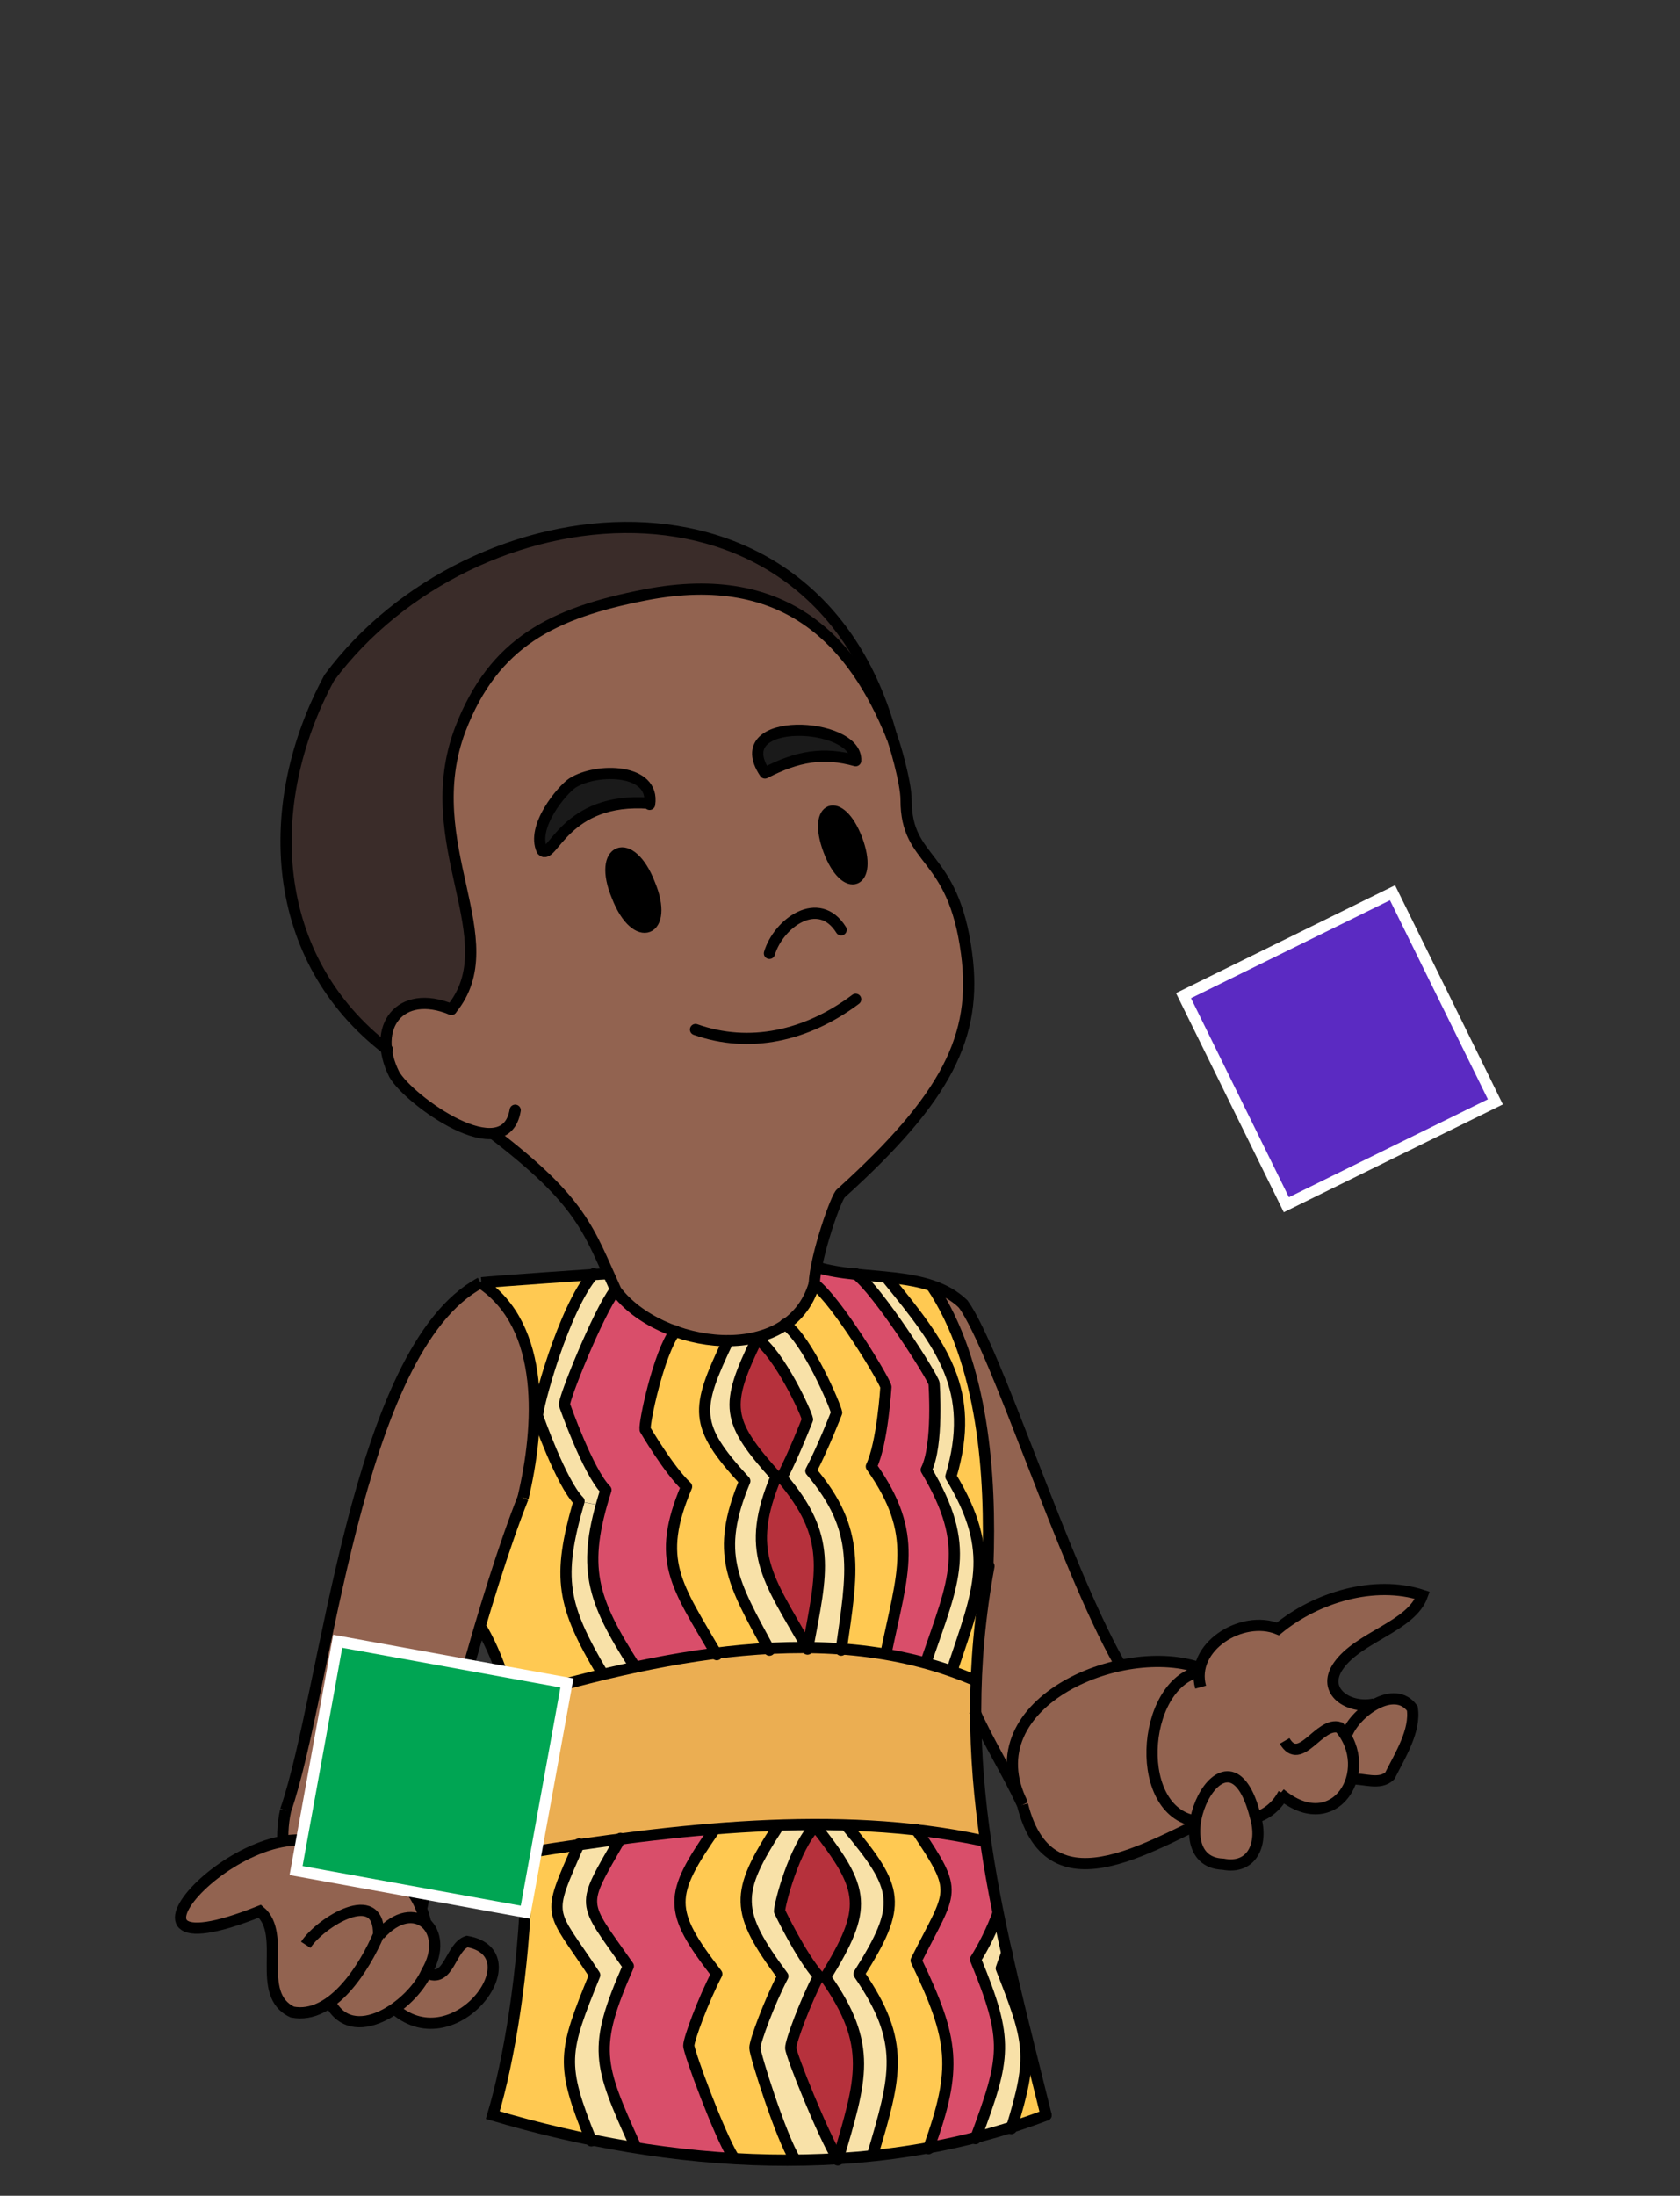 <?xml version="1.0" encoding="UTF-8"?><svg id="Layer_1" xmlns="http://www.w3.org/2000/svg" width="150" height="196" viewBox="0 0 150 196"><rect x="0" y="0" width="150" height="196" fill="#333333" stroke="none"/><defs><style>.cls-1{stroke-linejoin:round;}.cls-1,.cls-2{stroke-linecap:round;}.cls-1,.cls-2,.cls-3{fill:none;stroke:#000;}.cls-2,.cls-4,.cls-5,.cls-3{stroke-miterlimit:10;}.cls-4{fill:#00a553;}.cls-4,.cls-5{stroke:#fff;}.cls-5{fill:#5b2ac2;}.cls-6,.cls-7,.cls-8,.cls-9,.cls-10,.cls-11,.cls-12,.cls-13,.cls-14{stroke-width:0px;}.cls-7{fill:#f8e1a8;}.cls-8{fill:#3a2c29;}.cls-9{fill:#1a1a1a;}.cls-10{fill:#d94e6a;}.cls-11{fill:#b6313c;}.cls-12{fill:#926350;}.cls-13{fill:#ffc952;}.cls-14{fill:#ebae52;}</style></defs><path class="cls-12" d="m108.3,150.8c-.1-.6-.2-1-.6-1.6-2.1-.9-5.1-1-7.8-.4-6.5-10.4-9.4-30.4-16.7-34,6.8,11.4,5.3,25,3.8,37.9,7.4,15,6.1,17.2,22.4,9,0-3.7-.5-7.3-1.2-11Z"/><path class="cls-13" d="m90.3,189.9c2.1-6.4,1.7-7.7-.9-14.3q.3-.6.5-1.4c1.3,5.2,2.7,10.4,3.4,14.5-1,.4-2,.8-3.1,1.1Z"/><path class="cls-7" d="m91.7,184.3c0,.4-.6,3-1.4,5.6-1,.3-2,.6-3.1.9,2.7-7.3,3-8.7,0-16,.7-1,1.5-2.7,2-4.1h0c.3,1.2.6,2.3.9,3.5q-.3.8-.5,1.4c1.5,2.3,2.3,8,2.3,8.6Z"/><path class="cls-10" d="m89.4,183.5c0,.5-1.2,4.6-2.2,7.4-1.4.4-2.9.7-4.4,1,2.7-7.2,2.3-9.7-1.1-16.8,3.3-6.4,4-5.9,0-11.7,2.4.2,4.4.6,5.9,1,.4,2.1.9,4.3,1.4,6.5h0c-.5,1.4-1.3,3-2,4.1,1.5,2.3,2.3,8,2.3,8.6Z"/><path class="cls-13" d="m87.4,125.6c.8,5.3,1.1,9.4.9,14.2h-.6c-.1-.7-1.3-5.9-2.8-8,2.4-7.6-.8-11.7-5.7-17.7,1.5.2,2.9.4,4.1.7,2.1,4.2,3.3,5.4,4.1,10.8Z"/><path class="cls-13" d="m87.6,139.8h.6c-.1,3-.4,6.3-.9,10.4-.7-.4-1.5-.8-2.4-1.1.7-2.3,2.7-8.5,2.7-9.3Z"/><path class="cls-7" d="m87.6,139.7c0,.9-1.9,7-2.7,9.4-.7-.3-1.5-.5-2.2-.7,2.5-7.3,4.1-10.2,0-17.1,1.1-2.2.7-7.7.7-7.7,0-.6-5-8.4-7-9.8,4.4-1.1,8.3,9,9.1,10.4,0,0,.4,5.5-.7,7.7,1.5,2,2.7,7.3,2.8,7.9Z"/><path class="cls-14" d="m75.1,147.3c4.3.2,8.5.9,12.3,2.9-.8,4.7-.8,8.4.4,14.1-13-2.8-27.6-1-40.8,1.1.2-5.3-.3-8.1-1.5-13.6,9.5-3,19.7-5,29.7-4.5Z"/><path class="cls-12" d="m43.9,101.1c-8.1,0-14.6-13.8-3.6-11,6.6-8.5-12.5-30.6,17.3-37,15.2-2.6,21.4,7,23.3,18.3,0,5.7,4.2,4.6,5.4,13.7,2.1,15.2-11.7,15.9-13.3,28-.7,8.8-13.8,7.8-18,2-2.5-5.5-3-7.9-11.1-14.1Zm32.6-22.6c1.6-.5-.8-6.8-2.4-6.1-1.6.5.8,6.8,2.4,6.1Zm-8.1-9.5c3-1.6,5.3-1.9,8.1-1.1.2-3.4-11.6-4.1-8.1,1.1Zm-10.5,13.8c1.9-.6-.8-7.5-2.6-6.7-1.9.6.8,7.5,2.6,6.7Zm.1-10.9c.5-3.2-4.7-3.3-6.9-1.9-.9.6-3.7,3.9-2.7,6,.9,1,2-4.8,9.6-4.2Z"/><path class="cls-10" d="m85.5,139.2c.1.6-2,6.8-2.8,9.2-1.1-.3-2.4-.5-3.7-.7,1.6-7.3,3-10.5-1.3-16.7,1.1-2.2,1.3-7.1,1.3-7.1-.1-.6-4.5-7.9-6.5-9.3.2-.6.3-1.1.3-1.5,4.6-.8,9.4,8.6,10.5,10.5,0,0,.4,5.5-.7,7.7,1.5,2,2.7,7.3,2.8,7.9Z"/><path class="cls-13" d="m84.7,183.6c0,.6-.8,5.8-1.9,8.2-1.6.3-3.2.5-4.9.7,2.1-7.2,3-10.2-1.2-16.2,3.9-6.3,3.6-7.6-1.1-13.2h0c2.2,0,4.3.1,6.2.3,3.9,5.8,3.2,5.3,0,11.7,1.5,2.3,2.9,8,3,8.6Z"/><path class="cls-13" d="m80.8,137.4c0,.6-1,7.8-1.7,10.2-1.3-.2-2.6-.3-4-.4,1.1-7.1,1.9-10.6-2.7-16,1.1-2.1,2.3-5.2,2.3-5.2,0-.6-2.7-6.5-4.6-7.9,1.4-1.1,2.2-2.5,2.6-3.7,2,1.4,6.4,8.7,6.5,9.3,0,0-.3,5-1.3,7.1,1.5,2,2.9,5.9,3,6.5Z"/><path class="cls-7" d="m79.8,182.4c0,.6-.8,7.8-1.9,10-1,.1-2.1.2-3.1.2,2.1-7.2,3.2-10.2-1.1-16.3,3.8-6.2,3.6-7.8-.9-13.5h0c1,0,1.9,0,2.8,0h0c4.7,5.6,5,7,1.1,13.3,1.4,2.2,3,5.6,3.1,6.2Z"/><path class="cls-11" d="m76.8,182.7c0,.6-.9,7.8-2,10-1.3-2.1-4.2-9.3-4.2-9.9,0-.6,1.3-4.1,2.5-6.4h.6c1.4,2.3,3,5.7,3.1,6.3Z"/><path class="cls-6" d="m76.5,74.9c1.6,3.9-1,4.9-2.5,1-1.6-3.9,1-4.9,2.5-1Z"/><path class="cls-7" d="m75.8,136.8c0,.6,0,8.2-.7,10.5-1,0-2,0-3,0,1.2-7,2.3-10-2.3-15.4,1.1-2.1,2.3-5.2,2.3-5.2,0-.6-2.5-5.8-4.5-7.2,1-.2,1.7-.7,2.5-1.2,2,1.4,4.5,7.3,4.6,7.9,0,0-1.2,3.1-2.3,5.2,1.5,1.9,3.3,5,3.4,5.5Z"/><path class="cls-11" d="m76.6,170.2s-1.5,4.2-2.9,6.2h-.6c-1.6-1.9-3.5-5.9-3.5-5.9,0-.6,1.3-5.7,3.2-7.6,2,1.7,3.8,6.6,3.8,7.2Z"/><path class="cls-8" d="m62.1,47.5c10.2,1.4,15.2,12.1,17.4,18.3-3.3-8.1-9.2-15.1-22-12.6-8.2,1.6-13.5,4.2-16.5,12-3.9,10.3,4.3,18.8-.8,25-2.7-1.3-6.7,0-5.7,3.6-22.4-20-1.1-50.5,27.6-46.2Z"/><path class="cls-9" d="m76.4,67.8c-2.9-.8-5.2-.4-8.1,1.1-3.5-5.2,8.3-4.6,8.1-1.1Z"/><path class="cls-11" d="m73.2,137.3c0,.6-.3,7.5-1.1,9.7-3.6-6.3-5.6-8.6-2.8-15.3h.5c1.5,1.9,3.3,5,3.4,5.5Z"/><path class="cls-7" d="m72.8,163h0c-1.9,1.9-3.2,7-3.2,7.6,0,0,1.9,4,3.5,5.8-1.2,2.3-2.5,5.8-2.5,6.4,0,.6,2.9,7.8,4.2,9.9-1.2,0-2.5.1-3.7.1-1.3-2.1-3.6-9.4-3.6-10,0-.6,1.3-4.1,2.5-6.4-4.4-5.7-4.3-7.4-.4-13.4,1.1,0,2.2,0,3.3,0Z"/><path class="cls-7" d="m72.1,147.1h0c-1.1.1-2.2.2-3.3.2-3.3-6.2-4.9-8.6-2.2-15.1-4.6-5-4.4-6.5-1.5-12.5h0c1,0,1.9,0,2.6-.2-2.9,6-2.8,7.3,1.7,12.3-2.8,6.7-.8,9,2.8,15.3Z"/><path class="cls-11" d="m72.1,126.6s-1.2,3.1-2.3,5.2h-.5c-4.5-5-4.5-6.3-1.7-12.3,2,1.4,4.4,6.6,4.5,7.2Z"/><path class="cls-13" d="m71.1,192.8c-1.9,0-3.7,0-5.6-.1-1.3-2.1-4-9.4-4-10,0-.6,1.3-4.1,2.5-6.4-4.4-5.8-4.3-7.1-.2-12.9,2-.1,3.9-.2,5.8-.3-3.9,6-3.9,7.6.4,13.4-1.2,2.3-2.5,5.8-2.5,6.4,0,.6,2.3,7.9,3.6,10Z"/><path class="cls-13" d="m65,138.5c0,.6,2.4,6.9,3.8,8.7-1.6,0-3.2.2-4.8.4-3.6-6.2-5.4-8.3-2.7-15-1.6-1.5-3.7-5.1-3.7-5.1,0-.6,1.3-6.9,2.7-8.9,1.6.5,3.2.8,4.7.9h0c-2.9,6.1-3.1,7.5,1.5,12.5-.9,2.3-1.6,5.8-1.6,6.4Z"/><path class="cls-10" d="m61.5,182.7c0,.6,2.7,7.9,4,10-3-.2-6-.5-8.9-1h0c-3.4-7.5-3.8-8.9-.6-16.2-4.2-6-4.3-5.1-.7-11.4,2.8-.3,5.7-.6,8.4-.8-4.1,5.9-4.2,7.2.2,12.9-1.2,2.3-2.5,5.8-2.5,6.4Z"/><path class="cls-10" d="m59.7,139.1c0,.6,2.8,6.8,4.2,8.6-2.4.3-4.8.6-7.2,1.1h0c-3.9-6.1-4.8-8.9-2.6-15.8-1.6-1.6-3.7-7.6-3.7-7.6,0-.6,3-8.3,4.5-10.2,1.2,1.7,3.2,2.9,5.4,3.6-1.4,2-2.8,8.3-2.7,8.9,0,0,2.1,3.6,3.7,5.1-.9,2.3-1.6,5.8-1.6,6.4Z"/><path class="cls-6" d="m58,78.8c1.7,4.3-1.2,5.5-2.9,1.1-1.7-4.3,1.2-5.5,2.9-1.1Z"/><path class="cls-9" d="m57.3,69.8c.4.3,1.1,1.3.7,2-7.6-.7-8.7,5.1-9.6,4.2-1-5.1,5.3-8.6,8.9-6.2Z"/><path class="cls-7" d="m56.7,148.8h0c-1,.2-2,.4-3,.6-3.7-6.1-4.2-8.5-2.1-15.4l2.1.4c-1.7,6.7-.5,8.4,3,14.4Z"/><path class="cls-7" d="m56.7,191.6h0c-1.3,0-2.6-.3-3.8-.5-2.7-6.9-2.5-7.9.3-14.8-4-6.1-4.4-4.8-1.4-11.7,1.2-.2,2.4-.3,3.6-.5-3.6,6.3-3.5,5.4.7,11.4-3.2,7.3-2.7,8.7.6,16Z"/><path class="cls-7" d="m54.2,113.7c.2.5.5,1,.8,1.5-1.5,2-4.6,9.7-4.5,10.2,0,0,2.1,6,3.7,7.6-.1.4-.3.9-.4,1.4l-2.1-.4c-1.6-1.5-3.7-7.6-3.7-7.6,0-.6,2.3-9.6,5-12.7h1.2Z"/><path class="cls-13" d="m43.1,114.5l9.8-.7c-2.7,3.1-5.1,12.1-5,12.7h-.2c-.2-4-.8-10-4.8-11.9,0,0,.1,0,.2,0Z"/><path class="cls-13" d="m50.3,141.9c0,.6,2,5.8,3.4,7.6-2.8.7-5.7,1.4-8.4,2.3-.6-2.5-1.4-4.9-2.4-6.3h-.2c1.7-6.9,5.1-12.5,5-19.1h.2s2.1,6,3.7,7.6c-.9,2.3-1.4,7.3-1.3,7.9Z"/><path class="cls-13" d="m50.8,184.3c0,.5.9,4.1,2,6.8-3-.6-6-1.3-8.9-2.2,1.6-3.1,2.8-16.1,3-23.5,1.6-.3,3.2-.5,4.8-.8-3,6.8-2.6,5.6,1.4,11.7-1.2,2.3-2.4,7.4-2.4,8Z"/><path class="cls-12" d="m47.8,126.4c-1.8,14.3-10.4,31.5-10.2,44.8-1.4,4-8.4,2.4-10.2-.9-6-5.1,5.6-34.4,5.9-40.7,3.7-11.8,12.8-24.4,14.5-3.2Z"/><path class="cls-3" d="m79.6,65.7c.2.4,1.3,4.1,1.3,5.7,0,5.7,4.2,4.6,5.4,13.7,1,7.4-1.8,12.9-11.2,21.4-.4.2-2.3,5.6-2.4,8.1-2.2,7.5-13.8,5.8-17.7.6-2.5-5.5-3-7.9-11.1-14.1"/><path class="cls-1" d="m68.3,69c-3.5-5.2,8.3-4.6,8.1-1.1-2.9-.8-5.2-.4-8.1,1.1Z"/><path class="cls-1" d="m58,71.8c.5-3.2-4.7-3.3-6.9-1.9-.9.6-3.7,3.9-2.7,6,.9,1,2-4.8,9.6-4.2Z"/><path class="cls-1" d="m74,75.9c1.5,4,4,3,2.5-1-1.5-3.9-4-3-2.5,1Z"/><path class="cls-1" d="m55.1,80c1.7,4.4,4.7,3.2,2.9-1.1-1.7-4.4-4.7-3.2-2.9,1.1Z"/><path class="cls-1" d="m62.1,91.9c4.8,1.7,9.9.6,14.3-2.7"/><path class="cls-1" d="m40.3,90.1c-4.6-1.9-7.2,1.6-5.1,5.8,1.3,2.3,9.9,8.5,10.8,3.2"/><path class="cls-1" d="m68.7,85.1c.8-2.7,4.4-5.3,6.4-2.1"/><path class="cls-1" d="m79.6,65.7c-3.3-8.1-9.2-15.1-22-12.6-8.2,1.6-13.5,4.2-16.5,12-3.9,10.3,4.3,18.8-.8,25"/><path class="cls-3" d="m38,165.4c.9-6.7,5.4-23.4,8.7-31.7"/><path class="cls-3" d="m42.9,114.5c-11.2,6-13.7,36.4-17.4,47.1"/><path class="cls-3" d="m54.2,113.7c-.5,0-10.4.7-11.2.8"/><path class="cls-3" d="m72.9,113.1c4.2,1.3,9.9.2,13.1,3.3,3,4.2,8.9,23.1,13.9,32"/><path class="cls-3" d="m91.3,161.1c2.5,10,12.1,3.1,18.1.6-.3-4.2-.2-8.6-1.7-12.6-7-3-21,2.8-16.4,11.9"/><path class="cls-3" d="m25.5,161.6c-1.1,5,1.4,11.1,7,11.8,6.1,1.1,5.3-4.9,5.6-8.1"/><path class="cls-2" d="m93.4,188.8c-15.7,6-33.6,4.7-49.4,0,2.9-9.7,5.4-32.2-.9-43.3"/><path class="cls-2" d="m88.3,139.8c-3.3,17.9.9,31.9,5.1,49"/><path class="cls-3" d="m83.2,114.8c4.6,6.9,5.3,16.9,5,25"/><path class="cls-1" d="m34.6,93.7c-10.6-8.1-11.3-21.9-5.2-33.2,12.7-17.1,43.3-20.4,50.2,5.2"/><path class="cls-3" d="m42.9,114.5c5.9,3.9,5.3,12.9,3.8,19.2"/><path class="cls-3" d="m87,152.7c1.4,3.1,2.8,5.2,4.3,8.4"/><path class="cls-3" d="m45.2,151.8c13.3-3.9,28.9-7.5,42.1-1.7"/><path class="cls-3" d="m46.9,165.4c13.2-2.1,27.8-3.9,40.8-1.1"/><path class="cls-1" d="m67.6,119.5c-2.9,6-2.8,7.3,1.7,12.3-2.8,6.7-.8,9,2.8,15.3"/><path class="cls-1" d="m65,119.7c-2.9,6.1-3.1,7.5,1.5,12.5-2.7,6.5-1.1,9,2.2,15.1"/><path class="cls-1" d="m67.6,119.5c2,1.4,4.4,6.6,4.5,7.2,0,0-1.2,3.1-2.3,5.2,4.5,5.3,3.6,8.3,2.3,15.3"/><path class="cls-1" d="m70.1,118.2c2,1.4,4.5,7.3,4.6,7.9,0,0-1.2,3.1-2.3,5.2,4.5,5.3,3.7,9,2.7,16"/><path class="cls-1" d="m60.3,118.8c-1.5,2-2.8,8.2-2.7,8.8,0,0,2.1,3.6,3.7,5.1-2.8,6.6-.9,8.8,2.7,15"/><path class="cls-1" d="m72.7,114.6c2,1.5,6.3,8.6,6.4,9.2,0,0-.3,5-1.3,7.1,4.3,6.1,2.8,9.4,1.3,16.7"/><path class="cls-1" d="m54.9,115.2c-1.5,2-4.6,9.7-4.5,10.2,0,0,2.1,6,3.7,7.6-2.2,6.9-1.3,9.7,2.6,15.8"/><path class="cls-1" d="m76.4,113.7c2,1.5,6.9,9.2,7,9.8,0,0,.4,5.5-.7,7.7,4.1,6.9,2.5,9.8,0,17.1"/><path class="cls-1" d="m53,113.7c-2.7,3.1-5.1,12.1-5,12.7,0,0,2.1,6,3.7,7.6-2,6.9-1.5,9.3,2.1,15.4"/><path class="cls-1" d="m79.2,114.1c4.9,6,8,10,5.7,17.7,4.1,6.8,2.5,10.1.1,17.3"/><path class="cls-1" d="m72.8,163c-1.9,1.9-3.2,7-3.2,7.6,0,0,1.9,4,3.5,5.8-1.2,2.3-2.5,5.8-2.5,6.4,0,.6,2.9,7.8,4.2,9.9"/><path class="cls-1" d="m69.5,163c-3.9,6-3.9,7.6.4,13.4-1.2,2.3-2.5,5.8-2.5,6.4,0,.6,2.3,7.9,3.6,10"/><path class="cls-1" d="m72.8,163c4.5,5.7,4.7,7.3.9,13.5,4.3,6.1,3.2,9.1,1.1,16.3"/><path class="cls-1" d="m75.6,163c4.7,5.6,5,7,1.1,13.2,4.2,6.1,3.3,9.1,1.2,16.2"/><path class="cls-1" d="m63.8,163.3c-4.1,5.9-4.2,7.2.2,12.9-1.2,2.3-2.5,5.8-2.5,6.4,0,.6,2.7,7.9,4,10"/><path class="cls-1" d="m81.8,163.3c3.9,5.8,3.2,5.3,0,11.7,3.4,7.1,3.7,9.6,1.1,16.8"/><path class="cls-1" d="m55.4,164.1c-3.6,6.3-3.5,5.4.7,11.4-3.2,7.3-2.7,8.7.6,16"/><path class="cls-1" d="m89.1,170.8c-.5,1.4-1.3,3-2,4.1,3,7.3,2.7,8.7,0,16"/><path class="cls-1" d="m51.7,164.6c-3,6.8-2.6,5.6,1.4,11.7-2.8,6.9-3.1,7.9-.3,14.8"/><path class="cls-1" d="m89.9,174.3q-.3.8-.5,1.4c2.6,6.6,2.9,7.8.9,14.3"/><path class="cls-12" d="m126.9,142.4c-4.2-1.5-9.4.2-12.9,3-2.6-1.1-6.9.9-7,3.8-5.3,1.2-6,12.7-.1,13.4-1.7,5.4,7.3,5.1,5.2-.4,1-.3,1.8-1,2.3-1.9,2.1,1.7,5.8,1.8,6.2-1.5,1.1-.1,2.6.6,3.5-.3,1.5-2.4,4-8.7-1.4-6.3h0c-2.3.5-4.8-1.1-3.2-3.4,1.7-2.6,6.5-3.5,7.5-6.3Z"/><path class="cls-12" d="m43.3,173.8c-2.6-2.6-2.9,3.5-5.3,2.3.6-1.3,1.3-3.4,0-4.5-1.1-4.3-4.2-5.2-7.9-6.2-6.8-5.7-23.4,11.8-6.9,5.2,2.6,2.4-.9,12.5,6.2,8.1,1,2.3,4.2,1.9,5.8.5,3.6,3.3,10.8-.9,8-5.5Z"/><path class="cls-3" d="m107.2,150.6c-1-3.6,3.7-6.5,6.9-5.2,3.4-2.8,8.6-4.4,12.9-3-1,2.8-5.7,3.7-7.5,6.3-1.6,2.3,1,3.9,3.2,3.4"/><path class="cls-3" d="m114.7,155.4c1.4,2.4,3.1-1.8,4.9-1.2,3.3,3.8-.4,10-5.3,5.9"/><path class="cls-3" d="m107.1,149.2c-5.3,1.2-6,12.9,0,13.4"/><path class="cls-3" d="m120.3,154.7c.8-1.9,4.2-4.4,5.8-2.2.3,2-1.1,4.2-2,6-.9.9-2.4.2-3.5.3"/><path class="cls-3" d="m112.1,162.2c-2.5-10-9,4-2.9,4.2,2.6.5,3.6-1.8,2.9-4.2Z"/><path class="cls-3" d="m112.2,162.2c1-.3,1.9-1.1,2.4-2.1"/><path class="cls-3" d="m38,171.6c-1-4.3-4.2-5.2-7.9-6.2-6.8-5.7-23.4,11.8-6.9,5.2,2.5,2.1-.5,7.4,2.9,9,3.6.7,6.5-4.1,7.7-6.9.1-4.4-5.2-1.1-6.5.9"/><path class="cls-3" d="m29.4,178.6c2,4.2,7.4.4,8.7-2.6,2.2-3.7-1.1-6.8-4.2-3.3"/><path class="cls-3" d="m35,179.1c5.4,5.2,12.9-4.7,6.7-5.8-1.5.5-1.6,3.8-3.6,2.8"/><rect class="cls-5" x="109.1" y="83.3" width="20.8" height="20.8" transform="translate(-29 62.3) rotate(-26.2)"/><rect class="cls-4" x="28.1" y="148.3" width="20.8" height="20.8" transform="translate(-124.5 168.1) rotate(-79.7)"/></svg>